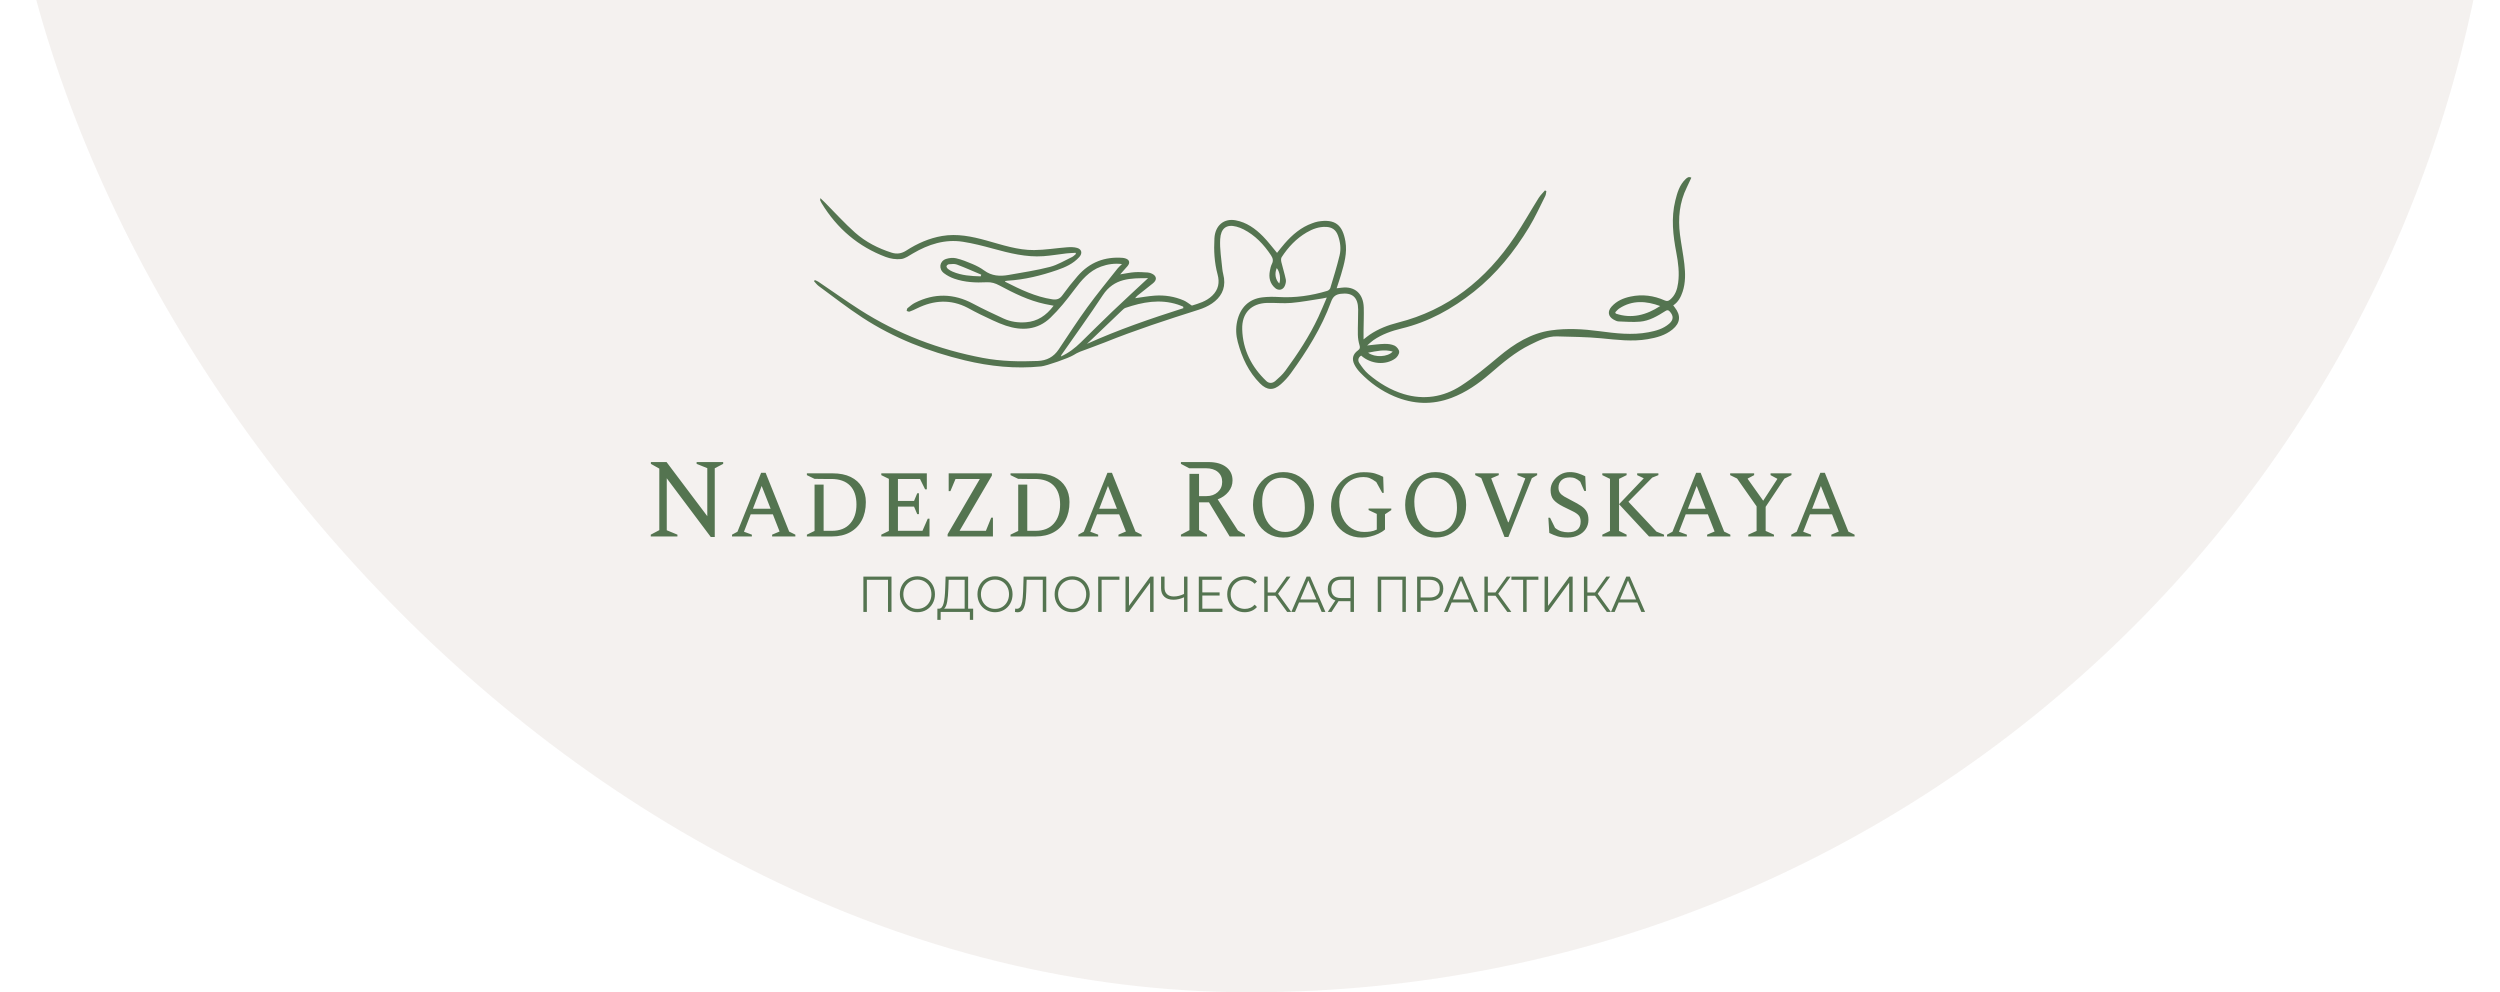 <?xml version="1.0" encoding="UTF-8"?> <svg xmlns="http://www.w3.org/2000/svg" width="388" height="154" viewBox="0 0 388 154" fill="none"> <rect x="388" y="154" width="388" height="388" rx="194" transform="rotate(-180 388 154)" fill="#B5A596" fill-opacity="0.15"></rect> <path d="M192.132 82.349L188.988 77.502C189.683 77.235 190.24 76.841 190.659 76.322C191.078 75.803 191.288 75.217 191.288 74.563C191.288 73.677 190.954 72.98 190.287 72.473C189.62 71.966 188.707 71.712 187.548 71.712H183.279V71.992L184.57 72.674H186.092H186.476H187.168C187.939 72.674 188.552 72.864 189.005 73.243C189.456 73.622 189.683 74.138 189.683 74.791C189.683 75.433 189.454 75.96 188.996 76.374C188.538 76.788 187.962 76.995 187.267 76.995H186.092V73.549H184.603V82.278L183.279 82.978V83.258H187.333V82.978L186.092 82.261V77.957H187.631L190.841 83.258H193.224V82.978L192.132 82.349ZM165.381 75.587C164.979 74.916 164.394 74.394 163.627 74.021C162.861 73.648 161.926 73.461 160.823 73.461H156.834V73.741L158.026 74.319L159.433 74.336H159.944H160.607C161.876 74.336 162.847 74.675 163.52 75.351C164.192 76.028 164.529 77.013 164.529 78.307C164.529 79.532 164.201 80.518 163.545 81.264C162.888 82.01 161.942 82.383 160.707 82.383H159.433V75.211H158.026V82.401L156.834 82.978V83.258H160.723C161.815 83.258 162.756 83.04 163.545 82.602C164.334 82.165 164.937 81.547 165.357 80.748C165.776 79.949 165.985 79.007 165.985 77.922C165.985 77.036 165.784 76.258 165.381 75.587ZM133.774 75.587C133.372 74.916 132.787 74.394 132.021 74.021C131.254 73.648 130.319 73.461 129.216 73.461H125.228V73.741L126.419 74.319L127.826 74.336H128.457H129.001C130.269 74.336 131.24 74.675 131.913 75.351C132.585 76.028 132.922 77.013 132.922 78.307C132.922 79.532 132.594 80.518 131.938 81.264C131.281 82.01 130.335 82.383 129.1 82.383H127.826V75.211H126.419V82.401L125.228 82.978V83.258H129.116C130.208 83.258 131.149 83.04 131.938 82.602C132.727 82.165 133.331 81.547 133.75 80.748C134.169 79.949 134.379 79.007 134.379 77.922C134.379 77.036 134.177 76.258 133.774 75.587ZM253.912 93.035L252.667 90.089L251.422 93.035H253.912ZM254.112 93.504H251.222L250.599 94.97H250.028L252.4 89.485H252.941L255.313 94.97H254.734L254.112 93.504ZM247.545 92.455H246.36V94.97H245.826V89.485H246.36V91.946H247.545L249.302 89.485H249.895L247.968 92.149L250.006 94.97H249.376L247.545 92.455ZM239.719 89.485H240.26V94.03L243.58 89.485H244.077V94.97H243.536V90.433L240.216 94.97H239.719V89.485ZM238.756 89.987H236.933V94.97H236.391V89.987H234.568V89.485H238.756V89.987ZM232.1 92.455H230.914V94.97H230.381V89.485H230.914V91.946H232.1L233.856 89.485H234.449L232.522 92.149L234.56 94.97H233.931L232.1 92.455ZM227.987 93.035L226.742 90.089L225.496 93.035H227.987ZM228.187 93.504H225.296L224.674 94.97H224.103L226.475 89.485H227.015L229.387 94.97H228.809L228.187 93.504ZM223.044 92.372C223.315 92.135 223.451 91.8 223.451 91.366C223.451 90.922 223.315 90.581 223.044 90.343C222.772 90.106 222.379 89.987 221.865 89.987H220.487V92.73H221.865C222.379 92.73 222.772 92.61 223.044 92.372ZM223.437 89.987C223.812 90.321 224 90.781 224 91.366C224 91.951 223.812 92.409 223.437 92.741C223.061 93.073 222.542 93.238 221.88 93.238H220.487V94.97H219.938V89.485H221.88C222.542 89.485 223.061 89.652 223.437 89.987ZM218.189 89.485V94.97H217.648V89.987H214.365V94.97H213.824V89.485H218.189ZM206.994 92.451C207.243 92.694 207.608 92.816 208.087 92.816H209.591V89.987H208.139C207.655 89.987 207.28 90.109 207.016 90.351C206.751 90.594 206.62 90.948 206.62 91.413C206.62 91.862 206.744 92.208 206.994 92.451ZM210.133 89.485V94.97H209.591V93.309H208.042C207.973 93.309 207.875 93.304 207.746 93.293L206.657 94.97H206.071L207.25 93.191C206.869 93.071 206.577 92.859 206.375 92.552C206.172 92.247 206.071 91.873 206.071 91.428C206.071 90.812 206.255 90.334 206.623 89.995C206.991 89.655 207.489 89.485 208.117 89.485H210.133ZM204.3 93.035L203.055 90.089L201.81 93.035H204.3ZM204.5 93.504H201.61L200.987 94.97H200.416L202.788 89.485H203.329L205.701 94.97H205.122L204.5 93.504ZM197.933 92.455H196.748V94.97H196.214V89.485H196.748V91.946H197.933L199.69 89.485H200.283L198.356 92.149L200.394 94.97H199.764L197.933 92.455ZM191.786 94.657C191.373 94.416 191.049 94.083 190.815 93.658C190.58 93.232 190.463 92.755 190.463 92.228C190.463 91.7 190.58 91.224 190.815 90.798C191.049 90.372 191.374 90.039 191.789 89.799C192.204 89.558 192.669 89.438 193.183 89.438C193.568 89.438 193.924 89.506 194.25 89.642C194.576 89.778 194.853 89.976 195.08 90.238L194.731 90.606C194.326 90.172 193.815 89.956 193.197 89.956C192.787 89.956 192.414 90.055 192.078 90.253C191.742 90.452 191.479 90.723 191.289 91.068C191.099 91.413 191.004 91.8 191.004 92.228C191.004 92.656 191.099 93.043 191.289 93.387C191.479 93.732 191.742 94.004 192.078 94.202C192.414 94.401 192.787 94.499 193.197 94.499C193.82 94.499 194.331 94.28 194.731 93.842L195.08 94.21C194.853 94.471 194.574 94.671 194.246 94.809C193.917 94.948 193.561 95.017 193.176 95.017C192.662 95.017 192.198 94.897 191.786 94.657ZM189.722 94.468V94.97H186.053V89.485H189.61V89.987H186.601V91.938H189.284V92.431H186.601V94.468H189.722ZM184.296 89.485V94.97H183.762V92.698C183.2 92.954 182.653 93.082 182.125 93.082C181.517 93.082 181.043 92.925 180.705 92.611C180.367 92.298 180.198 91.859 180.198 91.295V89.485H180.739V91.233C180.739 91.656 180.865 91.985 181.117 92.22C181.369 92.455 181.722 92.572 182.177 92.572C182.695 92.572 183.224 92.442 183.762 92.181V89.485H184.296ZM174.677 89.485H175.218V94.03L178.538 89.485H179.035V94.97H178.493V90.433L175.173 94.97H174.677V89.485ZM173.735 89.987H170.971L170.978 94.97H170.437V89.485H173.735V89.987ZM167.517 94.206C167.848 94.01 168.107 93.738 168.295 93.391C168.482 93.044 168.577 92.656 168.577 92.228C168.577 91.8 168.482 91.412 168.295 91.064C168.107 90.716 167.848 90.445 167.517 90.249C167.186 90.054 166.815 89.956 166.405 89.956C165.995 89.956 165.623 90.054 165.289 90.249C164.956 90.445 164.694 90.716 164.504 91.064C164.313 91.412 164.218 91.8 164.218 92.228C164.218 92.656 164.313 93.044 164.504 93.391C164.694 93.738 164.956 94.01 165.289 94.206C165.623 94.402 165.995 94.499 166.405 94.499C166.815 94.499 167.186 94.402 167.517 94.206ZM165.008 94.653C164.59 94.409 164.264 94.077 164.03 93.654C163.795 93.23 163.677 92.755 163.677 92.228C163.677 91.7 163.795 91.225 164.03 90.802C164.264 90.379 164.59 90.046 165.008 89.803C165.425 89.56 165.891 89.438 166.405 89.438C166.919 89.438 167.382 89.558 167.795 89.799C168.207 90.039 168.532 90.372 168.769 90.798C169.006 91.224 169.125 91.7 169.125 92.228C169.125 92.755 169.006 93.232 168.769 93.658C168.532 94.083 168.207 94.416 167.795 94.657C167.382 94.897 166.919 95.017 166.405 95.017C165.891 95.017 165.425 94.896 165.008 94.653ZM162.381 89.485V94.97H161.84V89.987H159.335L159.276 91.82C159.251 92.577 159.193 93.187 159.101 93.65C159.01 94.112 158.87 94.457 158.683 94.684C158.494 94.911 158.245 95.025 157.934 95.025C157.801 95.025 157.662 95.006 157.519 94.97L157.563 94.453C157.648 94.474 157.729 94.484 157.808 94.484C158.025 94.484 158.202 94.393 158.338 94.21C158.474 94.027 158.577 93.744 158.646 93.36C158.715 92.976 158.761 92.468 158.786 91.836L158.861 89.485H162.381ZM155.54 94.206C155.871 94.01 156.13 93.738 156.318 93.391C156.505 93.044 156.6 92.656 156.6 92.228C156.6 91.8 156.505 91.412 156.318 91.064C156.13 90.716 155.871 90.445 155.54 90.249C155.209 90.054 154.838 89.956 154.428 89.956C154.017 89.956 153.646 90.054 153.312 90.249C152.979 90.445 152.717 90.716 152.527 91.064C152.337 91.412 152.241 91.8 152.241 92.228C152.241 92.656 152.337 93.044 152.527 93.391C152.717 93.738 152.979 94.01 153.312 94.206C153.646 94.402 154.017 94.499 154.428 94.499C154.838 94.499 155.209 94.402 155.54 94.206ZM153.031 94.653C152.613 94.409 152.287 94.077 152.053 93.654C151.818 93.23 151.7 92.755 151.7 92.228C151.7 91.7 151.818 91.225 152.053 90.802C152.287 90.379 152.613 90.046 153.031 89.803C153.449 89.56 153.914 89.438 154.428 89.438C154.942 89.438 155.405 89.558 155.818 89.799C156.23 90.039 156.555 90.372 156.792 90.798C157.03 91.224 157.148 91.7 157.148 92.228C157.148 92.755 157.03 93.232 156.792 93.658C156.555 94.083 156.23 94.416 155.818 94.657C155.405 94.897 154.942 95.017 154.428 95.017C153.914 95.017 153.449 94.896 153.031 94.653ZM147.005 93.383C146.909 93.924 146.747 94.286 146.52 94.468H149.714V89.987H147.232L147.187 91.319C147.162 92.155 147.102 92.843 147.005 93.383ZM151.033 94.468V96.2H150.522V94.97H145.994L145.986 96.2H145.475L145.482 94.468H145.742C146.083 94.447 146.32 94.162 146.453 93.61C146.587 93.06 146.668 92.277 146.698 91.264L146.757 89.485H150.255V94.468H151.033ZM143.496 94.206C143.827 94.01 144.086 93.738 144.274 93.391C144.462 93.044 144.556 92.656 144.556 92.228C144.556 91.8 144.462 91.412 144.274 91.064C144.086 90.716 143.827 90.445 143.496 90.249C143.165 90.054 142.794 89.956 142.384 89.956C141.974 89.956 141.603 90.054 141.269 90.249C140.935 90.445 140.674 90.716 140.483 91.064C140.293 91.412 140.198 91.8 140.198 92.228C140.198 92.656 140.293 93.044 140.483 93.391C140.674 93.738 140.935 94.01 141.269 94.206C141.603 94.402 141.974 94.499 142.384 94.499C142.794 94.499 143.165 94.402 143.496 94.206ZM140.987 94.653C140.57 94.409 140.244 94.077 140.009 93.654C139.774 93.23 139.657 92.755 139.657 92.228C139.657 91.7 139.774 91.225 140.009 90.802C140.244 90.379 140.57 90.046 140.987 89.803C141.405 89.56 141.871 89.438 142.384 89.438C142.898 89.438 143.362 89.558 143.774 89.799C144.186 90.039 144.512 90.372 144.749 90.798C144.986 91.224 145.105 91.7 145.105 92.228C145.105 92.755 144.986 93.232 144.749 93.658C144.512 94.083 144.186 94.416 143.774 94.657C143.362 94.897 142.898 95.017 142.384 95.017C141.871 95.017 141.405 94.896 140.987 94.653ZM138.36 89.485V94.97H137.819V89.987H134.536V94.97H133.995V89.485H138.36ZM281.245 78.954H283.992L282.602 75.421L281.245 78.954ZM278.002 83.258V82.978L278.845 82.523L282.519 73.374H283.214L286.871 82.506L287.831 82.978V83.258H284.224V82.978L285.382 82.489L284.339 79.829H280.897L279.855 82.523L281.079 82.978V83.258H278.002ZM271.333 83.258V82.978L272.624 82.401V78.587L269.595 74.266L268.52 73.741V73.461H272.243V73.741L271.249 74.266V74.336L273.649 77.713L275.834 74.354V74.301L274.791 73.741V73.461H278.035V73.741L276.943 74.283L274.03 78.658V82.401L275.321 82.978V83.258H271.333ZM261.966 78.954H264.713L263.323 75.421L261.966 78.954ZM258.723 83.258V82.978L259.566 82.523L263.24 73.374H263.935L267.592 82.506L268.552 82.978V83.258H264.945V82.978L266.103 82.489L265.061 79.829H261.618L260.576 82.523L261.801 82.978V83.258H258.723ZM255.926 83.258L251.276 78.255L255.115 74.231L254.089 73.741V73.461H257.382V73.741L256.422 74.127L252.731 77.87L257.084 82.506L258.259 82.978V83.258H255.926ZM248.678 83.258V82.978L249.869 82.401V74.319L248.678 73.741V73.461H252.451V73.741L251.276 74.319V82.401L252.451 82.978V83.258H248.678ZM243.266 83.433C242.681 83.433 242.176 83.369 241.752 83.241C241.327 83.113 240.894 82.937 240.453 82.716L240.304 80.354H240.568L241.346 81.929C241.666 82.186 241.994 82.364 242.331 82.462C242.668 82.561 243.012 82.611 243.365 82.611C243.994 82.611 244.477 82.474 244.813 82.2C245.15 81.926 245.318 81.509 245.318 80.949C245.318 80.529 245.213 80.206 245.003 79.978C244.794 79.751 244.488 79.541 244.085 79.349C243.682 79.156 243.189 78.914 242.604 78.623C241.909 78.272 241.409 77.917 241.107 77.555C240.803 77.194 240.652 76.692 240.652 76.051C240.652 75.561 240.789 75.106 241.065 74.686C241.341 74.266 241.702 73.925 242.149 73.662C242.596 73.4 243.09 73.269 243.63 73.269C244.082 73.269 244.501 73.331 244.888 73.453C245.274 73.575 245.654 73.73 246.03 73.916L246.145 76.191H245.88L245.252 74.756C244.987 74.523 244.733 74.354 244.49 74.249C244.248 74.143 243.966 74.091 243.647 74.091C243.095 74.091 242.662 74.237 242.347 74.529C242.033 74.82 241.876 75.206 241.876 75.683C241.876 75.998 241.948 76.261 242.091 76.47C242.234 76.68 242.458 76.876 242.761 77.057C243.065 77.238 243.459 77.45 243.944 77.695C244.573 78.01 245.075 78.299 245.451 78.561C245.825 78.824 246.099 79.118 246.269 79.445C246.441 79.771 246.526 80.185 246.526 80.687C246.526 81.223 246.386 81.699 246.104 82.112C245.823 82.527 245.437 82.85 244.946 83.083C244.455 83.317 243.895 83.433 243.266 83.433ZM233.502 83.346L229.895 74.196L228.952 73.741V73.461H232.609V73.741L231.451 74.231V74.283L234.049 81.054H234.132L236.713 74.283V74.231L235.505 73.741V73.461H238.566V73.741L237.739 74.214L234.099 83.346H233.502ZM223.078 82.558C224.026 82.558 224.771 82.214 225.311 81.527C225.852 80.838 226.122 79.929 226.122 78.797C226.122 77.876 225.973 77.065 225.676 76.366C225.378 75.665 224.962 75.12 224.427 74.73C223.891 74.339 223.276 74.143 222.581 74.143C221.632 74.143 220.882 74.482 220.331 75.158C219.779 75.835 219.503 76.739 219.503 77.87C219.503 78.803 219.655 79.623 219.958 80.328C220.262 81.033 220.681 81.582 221.216 81.972C221.751 82.364 222.371 82.558 223.078 82.558ZM222.796 83.433C221.892 83.433 221.083 83.215 220.372 82.777C219.66 82.34 219.101 81.739 218.692 80.975C218.284 80.211 218.08 79.34 218.08 78.36C218.08 77.38 218.284 76.505 218.692 75.736C219.101 74.966 219.66 74.362 220.372 73.925C221.083 73.488 221.892 73.269 222.796 73.269C223.712 73.269 224.526 73.488 225.237 73.925C225.949 74.362 226.512 74.966 226.925 75.736C227.339 76.505 227.546 77.38 227.546 78.36C227.546 79.34 227.339 80.211 226.925 80.975C226.512 81.739 225.949 82.34 225.237 82.777C224.526 83.215 223.712 83.433 222.796 83.433ZM211.394 83.433C210.467 83.433 209.642 83.227 208.92 82.812C208.197 82.398 207.626 81.829 207.207 81.107C206.788 80.384 206.578 79.561 206.578 78.64C206.578 77.87 206.711 77.162 206.976 76.514C207.24 75.867 207.604 75.301 208.068 74.817C208.531 74.333 209.069 73.957 209.681 73.689C210.294 73.421 210.947 73.287 211.642 73.287C212.392 73.287 212.983 73.354 213.413 73.488C213.843 73.622 214.262 73.794 214.671 74.004L214.753 76.488H214.522L213.595 74.809C213.198 74.517 212.858 74.316 212.577 74.205C212.296 74.094 211.973 74.039 211.609 74.039C210.881 74.039 210.236 74.205 209.673 74.537C209.11 74.87 208.666 75.328 208.341 75.911C208.016 76.494 207.852 77.153 207.852 77.887C207.852 78.879 208.026 79.722 208.374 80.415C208.721 81.11 209.187 81.64 209.772 82.008C210.357 82.375 211.008 82.558 211.725 82.558C212.067 82.558 212.395 82.535 212.709 82.489C213.024 82.442 213.347 82.343 213.678 82.191V79.76L212.404 79.165V78.92H215.928V79.165L214.952 79.812V82.174C214.665 82.43 214.32 82.652 213.918 82.838C213.515 83.025 213.093 83.171 212.651 83.276C212.21 83.381 211.791 83.433 211.394 83.433ZM199.463 82.558C200.411 82.558 201.156 82.214 201.697 81.527C202.238 80.838 202.508 79.929 202.508 78.797C202.508 77.876 202.359 77.065 202.061 76.366C201.763 75.665 201.347 75.12 200.812 74.73C200.276 74.339 199.662 74.143 198.966 74.143C198.017 74.143 197.268 74.482 196.716 75.158C196.164 75.835 195.889 76.739 195.889 77.87C195.889 78.803 196.04 79.623 196.343 80.328C196.647 81.033 197.066 81.582 197.601 81.972C198.136 82.364 198.757 82.558 199.463 82.558ZM199.182 83.433C198.277 83.433 197.469 83.215 196.757 82.777C196.046 82.34 195.486 81.739 195.077 80.975C194.669 80.211 194.465 79.34 194.465 78.36C194.465 77.38 194.669 76.505 195.077 75.736C195.486 74.966 196.046 74.362 196.757 73.925C197.469 73.488 198.277 73.269 199.182 73.269C200.097 73.269 200.911 73.488 201.622 73.925C202.334 74.362 202.897 74.966 203.31 75.736C203.724 76.505 203.931 77.38 203.931 78.36C203.931 79.34 203.724 80.211 203.31 80.975C202.897 81.739 202.334 82.34 201.622 82.777C200.911 83.215 200.097 83.433 199.182 83.433ZM170.603 78.954H173.35L171.96 75.421L170.603 78.954ZM167.359 83.258V82.978L168.203 82.523L171.877 73.374H172.572L176.229 82.506L177.189 82.978V83.258H173.582V82.978L174.74 82.489L173.697 79.829H170.255L169.213 82.523L170.437 82.978V83.258H167.359ZM147.071 83.258V82.909L152.069 74.336H148.296L147.501 76.225H147.236V73.461H153.939V73.811L148.924 82.383H153.012L153.839 80.337H154.104V83.258H147.071ZM136.778 83.258V82.978L137.953 82.401V74.319L136.778 73.741V73.461H143.844V75.946H143.579L142.784 74.336H139.359V77.748H141.858L142.355 76.558H142.619V79.794H142.355L141.858 78.623H139.359V82.383H143.165L143.993 80.494H144.258V83.258H136.778ZM116.854 78.954H119.601L118.211 75.421L116.854 78.954ZM113.611 83.258V82.978L114.454 82.523L118.128 73.374H118.824L122.48 82.506L123.44 82.978V83.258H119.833V82.978L120.991 82.489L119.949 79.829H116.506L115.464 82.523L116.689 82.978V83.258H113.611ZM101 83.258V82.978L102.324 82.278V72.727L101.017 71.992V71.712H103.449L109.771 80.109V72.657L108.116 71.992V71.712H112.237V71.992L110.93 72.674V83.346H110.317L103.482 74.231V82.296L105.137 82.978V83.258H101ZM198.542 44.001C198.815 43.316 198.6 42.101 198.147 41.606C197.794 42.488 197.929 43.377 198.542 44.001ZM212.329 54.74C213.389 55.527 215.389 55.415 216.149 54.563C214.861 54.19 213.66 54.486 212.329 54.74ZM152.207 42.891L152.29 42.627C151.03 42.097 149.781 41.536 148.505 41.057C148.133 40.917 147.682 40.985 147.27 41.013C147.134 41.022 146.927 41.182 146.899 41.308C146.873 41.429 147.007 41.64 147.125 41.735C147.333 41.904 147.573 42.04 147.817 42.146C149.227 42.759 150.714 42.852 152.207 42.891ZM257.659 47.497C255.497 46.703 253.366 46.542 251.321 47.864C251.081 48.019 250.894 48.265 250.682 48.47C250.713 48.537 250.744 48.605 250.776 48.673C253.229 49.502 255.495 48.911 257.659 47.497ZM183.66 47.827C183.649 47.748 183.639 47.668 183.628 47.589C183.346 47.48 183.067 47.356 182.78 47.264C180.019 46.374 177.333 46.879 174.675 47.782C174.47 47.851 174.29 48.033 174.123 48.192C172.572 49.669 171.027 51.153 169.479 52.633C169.219 52.881 168.955 53.123 168.693 53.368C173.574 51.159 178.6 49.443 183.66 47.827ZM178.179 43.17C175.49 43.176 172.923 43.127 171.144 45.83C169.076 48.973 166.868 52.014 164.722 55.101C164.696 55.139 164.693 55.196 164.657 55.324C165.864 54.78 166.846 54.013 167.751 53.129C169.369 51.55 170.964 49.946 172.598 48.387C174.409 46.658 176.253 44.968 178.179 43.17ZM205.919 46.181C205.603 46.246 205.424 46.293 205.241 46.32C203.628 46.562 202.02 46.874 200.398 47.016C199.154 47.124 197.891 46.975 196.639 47.014C194.218 47.088 192.721 48.554 192.791 51.097C192.88 54.319 194.27 56.983 196.527 59.131C196.97 59.553 197.509 59.497 197.941 59.117C198.493 58.633 199.055 58.13 199.491 57.535C201.411 54.913 203.206 52.198 204.603 49.216C205.053 48.255 205.45 47.267 205.919 46.181ZM174.136 40.984C172.962 40.841 171.911 41.001 170.878 41.373C169.041 42.036 167.847 43.476 166.686 45.031C165.56 46.539 164.368 48.025 163.027 49.313C161.025 51.236 158.583 51.365 156.112 50.546C154.743 50.092 153.441 49.401 152.121 48.789C151.461 48.483 150.829 48.11 150.182 47.774C147.549 46.408 144.931 46.574 142.323 47.858C141.944 48.044 141.56 48.224 141.165 48.361C141.039 48.404 140.866 48.299 140.715 48.261C140.754 48.116 140.75 47.91 140.84 47.835C141.212 47.529 141.587 47.204 142.008 46.991C145.022 45.473 148.012 45.532 151.003 47.123C152.561 47.953 154.159 48.702 155.759 49.439C156.855 49.943 158.023 50.102 159.219 50.014C161.003 49.884 162.375 48.981 163.521 47.449C163.03 47.353 162.596 47.274 162.164 47.182C159.661 46.647 157.374 45.513 155.118 44.306C154.476 43.963 153.869 43.766 153.125 43.806C151.433 43.898 149.735 43.814 148.106 43.253C147.538 43.057 146.973 42.765 146.492 42.393C145.628 41.724 145.811 40.522 146.83 40.188C147.319 40.028 147.9 39.969 148.393 40.084C149.256 40.287 150.098 40.62 150.921 40.973C151.553 41.243 152.184 41.561 152.738 41.973C153.92 42.851 155.209 42.909 156.548 42.669C158.681 42.286 160.831 41.97 162.929 41.429C164.126 41.12 165.236 40.431 166.377 39.891C166.602 39.785 166.784 39.575 166.987 39.412C166.967 39.353 166.948 39.295 166.929 39.237C166.449 39.266 165.967 39.276 165.49 39.331C164.3 39.467 163.116 39.679 161.924 39.761C159.249 39.947 156.681 39.291 154.115 38.591C152.573 38.169 151.016 37.767 149.442 37.522C146.659 37.087 144.102 37.915 141.681 39.334C141.09 39.681 140.475 40.137 139.838 40.205C139.058 40.288 138.197 40.156 137.452 39.875C133.25 38.292 129.925 35.505 127.511 31.527C127.429 31.393 127.358 31.25 127.295 31.105C127.276 31.06 127.301 30.994 127.321 30.75C127.623 31.04 127.845 31.246 128.058 31.46C129.598 33.01 131.068 34.646 132.693 36.088C134.347 37.557 136.291 38.543 138.371 39.209C139.192 39.472 139.928 39.358 140.656 38.886C142.373 37.777 144.204 36.968 146.204 36.625C148.552 36.222 150.82 36.695 153.074 37.318C155.518 37.994 157.947 38.833 160.499 38.811C162.201 38.796 163.9 38.507 165.603 38.378C166.124 38.339 166.678 38.331 167.173 38.477C167.897 38.69 168.021 39.322 167.505 39.893C166.556 40.943 165.321 41.484 164.055 41.92C161.556 42.781 159.006 43.407 156.369 43.566C156.241 43.574 156.113 43.603 155.975 43.623C156.003 43.682 156.011 43.733 156.036 43.746C158.368 44.926 160.713 46.062 163.312 46.453C163.977 46.553 164.452 46.428 164.883 45.828C165.629 44.791 166.426 43.789 167.26 42.83C169.136 40.672 171.501 39.809 174.241 40.018C174.391 40.03 174.542 40.067 174.687 40.114C175.301 40.315 175.426 40.785 174.994 41.297C174.643 41.713 174.272 42.111 173.853 42.582C174.66 42.455 175.373 42.294 176.093 42.244C176.771 42.197 177.457 42.253 178.138 42.292C178.36 42.306 178.591 42.379 178.794 42.479C179.551 42.851 179.592 43.457 178.917 43.986C178.124 44.607 177.334 45.232 176.551 45.865C176.405 45.982 176.293 46.145 176.169 46.282C177.184 46.145 178.188 45.957 179.199 45.884C180.753 45.772 182.275 46.008 183.724 46.631C184.128 46.805 184.483 47.107 184.981 47.428C185.997 47.105 187.189 46.809 188.146 45.88C189.107 44.949 189.31 43.845 188.969 42.592C188.469 40.752 188.37 38.88 188.478 36.984C188.589 35.018 189.926 33.854 191.757 34.189C193.449 34.498 194.825 35.468 196.028 36.697C196.8 37.484 197.47 38.382 198.198 39.245C198.574 38.781 198.964 38.266 199.387 37.782C200.588 36.41 201.941 35.26 203.647 34.654C203.935 34.551 204.226 34.442 204.524 34.39C207.248 33.92 208.369 34.935 208.806 37.447C209.119 39.249 208.62 40.952 208.125 42.643C207.926 43.326 207.69 43.996 207.448 44.742C207.754 44.706 207.995 44.678 208.236 44.648C210.264 44.393 211.597 45.577 211.656 47.742C211.689 48.926 211.636 50.112 211.624 51.296C211.62 51.717 211.624 52.137 211.624 52.673C211.997 52.387 212.281 52.145 212.588 51.938C213.933 51.031 215.414 50.46 216.953 50.07C224.673 48.112 230.616 43.455 235.135 36.67C236.424 34.736 237.567 32.693 238.803 30.719C239.073 30.288 239.453 29.935 239.782 29.546C239.854 29.588 239.925 29.63 239.997 29.672C239.943 29.923 239.939 30.202 239.828 30.421C239.006 32.048 238.25 33.72 237.311 35.269C234.991 39.099 232.216 42.523 228.755 45.268C225.377 47.946 221.697 49.976 217.544 50.976C216.003 51.347 214.503 51.87 213.16 52.79C212.854 53 212.585 53.272 212.179 53.617C213.205 53.517 214.045 53.388 214.888 53.371C215.407 53.361 215.971 53.424 216.436 53.641C216.761 53.792 217.134 54.249 217.154 54.59C217.174 54.931 216.856 55.416 216.554 55.633C215.027 56.733 212.754 56.52 211.25 55.187C210.788 55.474 210.694 55.935 210.969 56.349C211.377 56.966 211.829 57.589 212.379 58.057C214.019 59.456 215.854 60.553 217.876 61.163C220.97 62.096 223.996 61.636 226.714 59.889C228.782 58.56 230.701 56.953 232.604 55.36C235.028 53.33 237.632 51.709 240.731 51.271C243.206 50.922 245.704 51.064 248.182 51.394C250.732 51.733 253.281 52.052 255.845 51.567C256.994 51.349 258.117 51.047 259.048 50.246C259.746 49.645 259.759 49.026 259.149 48.349C258.922 48.097 258.75 48.093 258.471 48.271C257.244 49.05 255.982 49.8 254.531 49.923C253.425 50.017 252.304 49.929 251.191 49.885C250.939 49.874 250.678 49.736 250.445 49.607C249.583 49.131 249.448 48.34 250.112 47.593C250.913 46.693 251.955 46.26 253.07 46.024C254.892 45.638 256.666 45.87 258.372 46.63C258.702 46.777 258.914 46.735 259.188 46.512C260.006 45.847 260.308 44.914 260.446 43.902C260.661 42.329 260.462 40.775 260.168 39.234C259.654 36.538 259.335 33.837 260.011 31.119C260.311 29.912 260.657 28.716 261.571 27.831C261.818 27.592 262.079 27.345 262.497 27.581C262.256 28.098 262.033 28.598 261.792 29.087C260.653 31.401 260.407 33.865 260.733 36.409C260.929 37.94 261.24 39.454 261.413 40.987C261.576 42.425 261.608 43.876 261.143 45.278C260.862 46.125 260.456 46.887 259.687 47.394C259.782 47.521 259.847 47.615 259.918 47.704C260.905 48.948 260.797 50.125 259.579 51.125C258.446 52.055 257.098 52.406 255.72 52.642C253.309 53.054 250.915 52.733 248.507 52.503C246.242 52.287 243.958 52.277 241.682 52.208C240.148 52.161 238.811 52.851 237.46 53.514C235.157 54.645 233.208 56.312 231.267 57.989C229.445 59.564 227.512 60.904 225.275 61.749C222.266 62.886 219.314 62.75 216.374 61.506C214.387 60.665 212.648 59.429 211.126 57.851C210.779 57.491 210.457 57.074 210.226 56.624C209.759 55.715 209.946 54.967 210.756 54.38C211.066 54.155 211.109 53.968 210.999 53.589C210.846 53.061 210.747 52.494 210.739 51.942C210.72 50.638 210.793 49.332 210.785 48.027C210.772 46.123 209.863 45.37 208.075 45.6C207.275 45.703 206.869 46.048 206.577 46.848C205.092 50.912 202.82 54.496 200.333 57.935C199.887 58.552 199.36 59.123 198.798 59.624C197.65 60.647 196.641 60.6 195.555 59.509C193.795 57.743 192.757 55.534 192.107 53.097C191.823 52.035 191.768 50.962 192.003 49.881C192.467 47.744 193.832 46.403 195.897 46.154C196.741 46.052 197.605 46.046 198.456 46.096C201.029 46.251 203.537 45.879 206.003 45.139C206.187 45.084 206.41 44.879 206.466 44.693C206.971 43.014 207.496 41.337 207.905 39.631C208.15 38.61 208.02 37.567 207.655 36.555C207.324 35.634 206.698 35.257 205.823 35.215C204.721 35.163 203.72 35.533 202.78 36.084C201.187 37.017 199.929 38.346 198.907 39.922C198.791 40.102 198.811 40.437 198.867 40.674C199.082 41.582 199.371 42.471 199.56 43.384C199.623 43.689 199.527 44.073 199.399 44.37C199.122 45.008 198.439 45.156 197.917 44.717C197.083 44.013 196.881 43.073 197.089 42.011C197.158 41.659 197.23 41.289 197.39 40.979C197.653 40.466 197.557 40.07 197.254 39.614C196.132 37.924 194.783 36.514 193.01 35.604C192.654 35.422 192.274 35.275 191.89 35.173C190.338 34.762 189.469 35.445 189.374 37.113C189.286 38.654 189.563 40.221 189.706 41.774C189.75 42.25 189.908 42.714 189.97 43.189C190.194 44.932 189.423 46.191 188.112 47.092C187.485 47.522 186.761 47.841 186.042 48.069C181.148 49.62 176.268 51.209 171.491 53.132C170.213 53.646 168.91 54.087 167.626 54.583C167.273 54.719 166.934 54.908 166.61 55.112C165.879 55.574 162.419 56.782 161.591 56.867C157.596 57.275 153.662 56.868 149.761 55.931C144.126 54.576 138.754 52.495 133.828 49.279C131.504 47.761 129.302 46.036 127.056 44.39C126.782 44.19 126.573 43.893 126.334 43.641C126.376 43.582 126.418 43.523 126.46 43.464C126.651 43.555 126.858 43.621 127.032 43.739C129.177 45.188 131.288 46.696 133.465 48.088C139.368 51.862 145.76 54.266 152.542 55.548C155.366 56.082 158.207 56.142 161.064 56.022C162.438 55.963 163.512 55.42 164.309 54.23C165.78 52.034 167.214 49.807 168.764 47.676C170.266 45.609 171.893 43.643 173.473 41.639C173.641 41.426 173.858 41.256 174.136 40.984Z" fill="#547450"></path> </svg> 